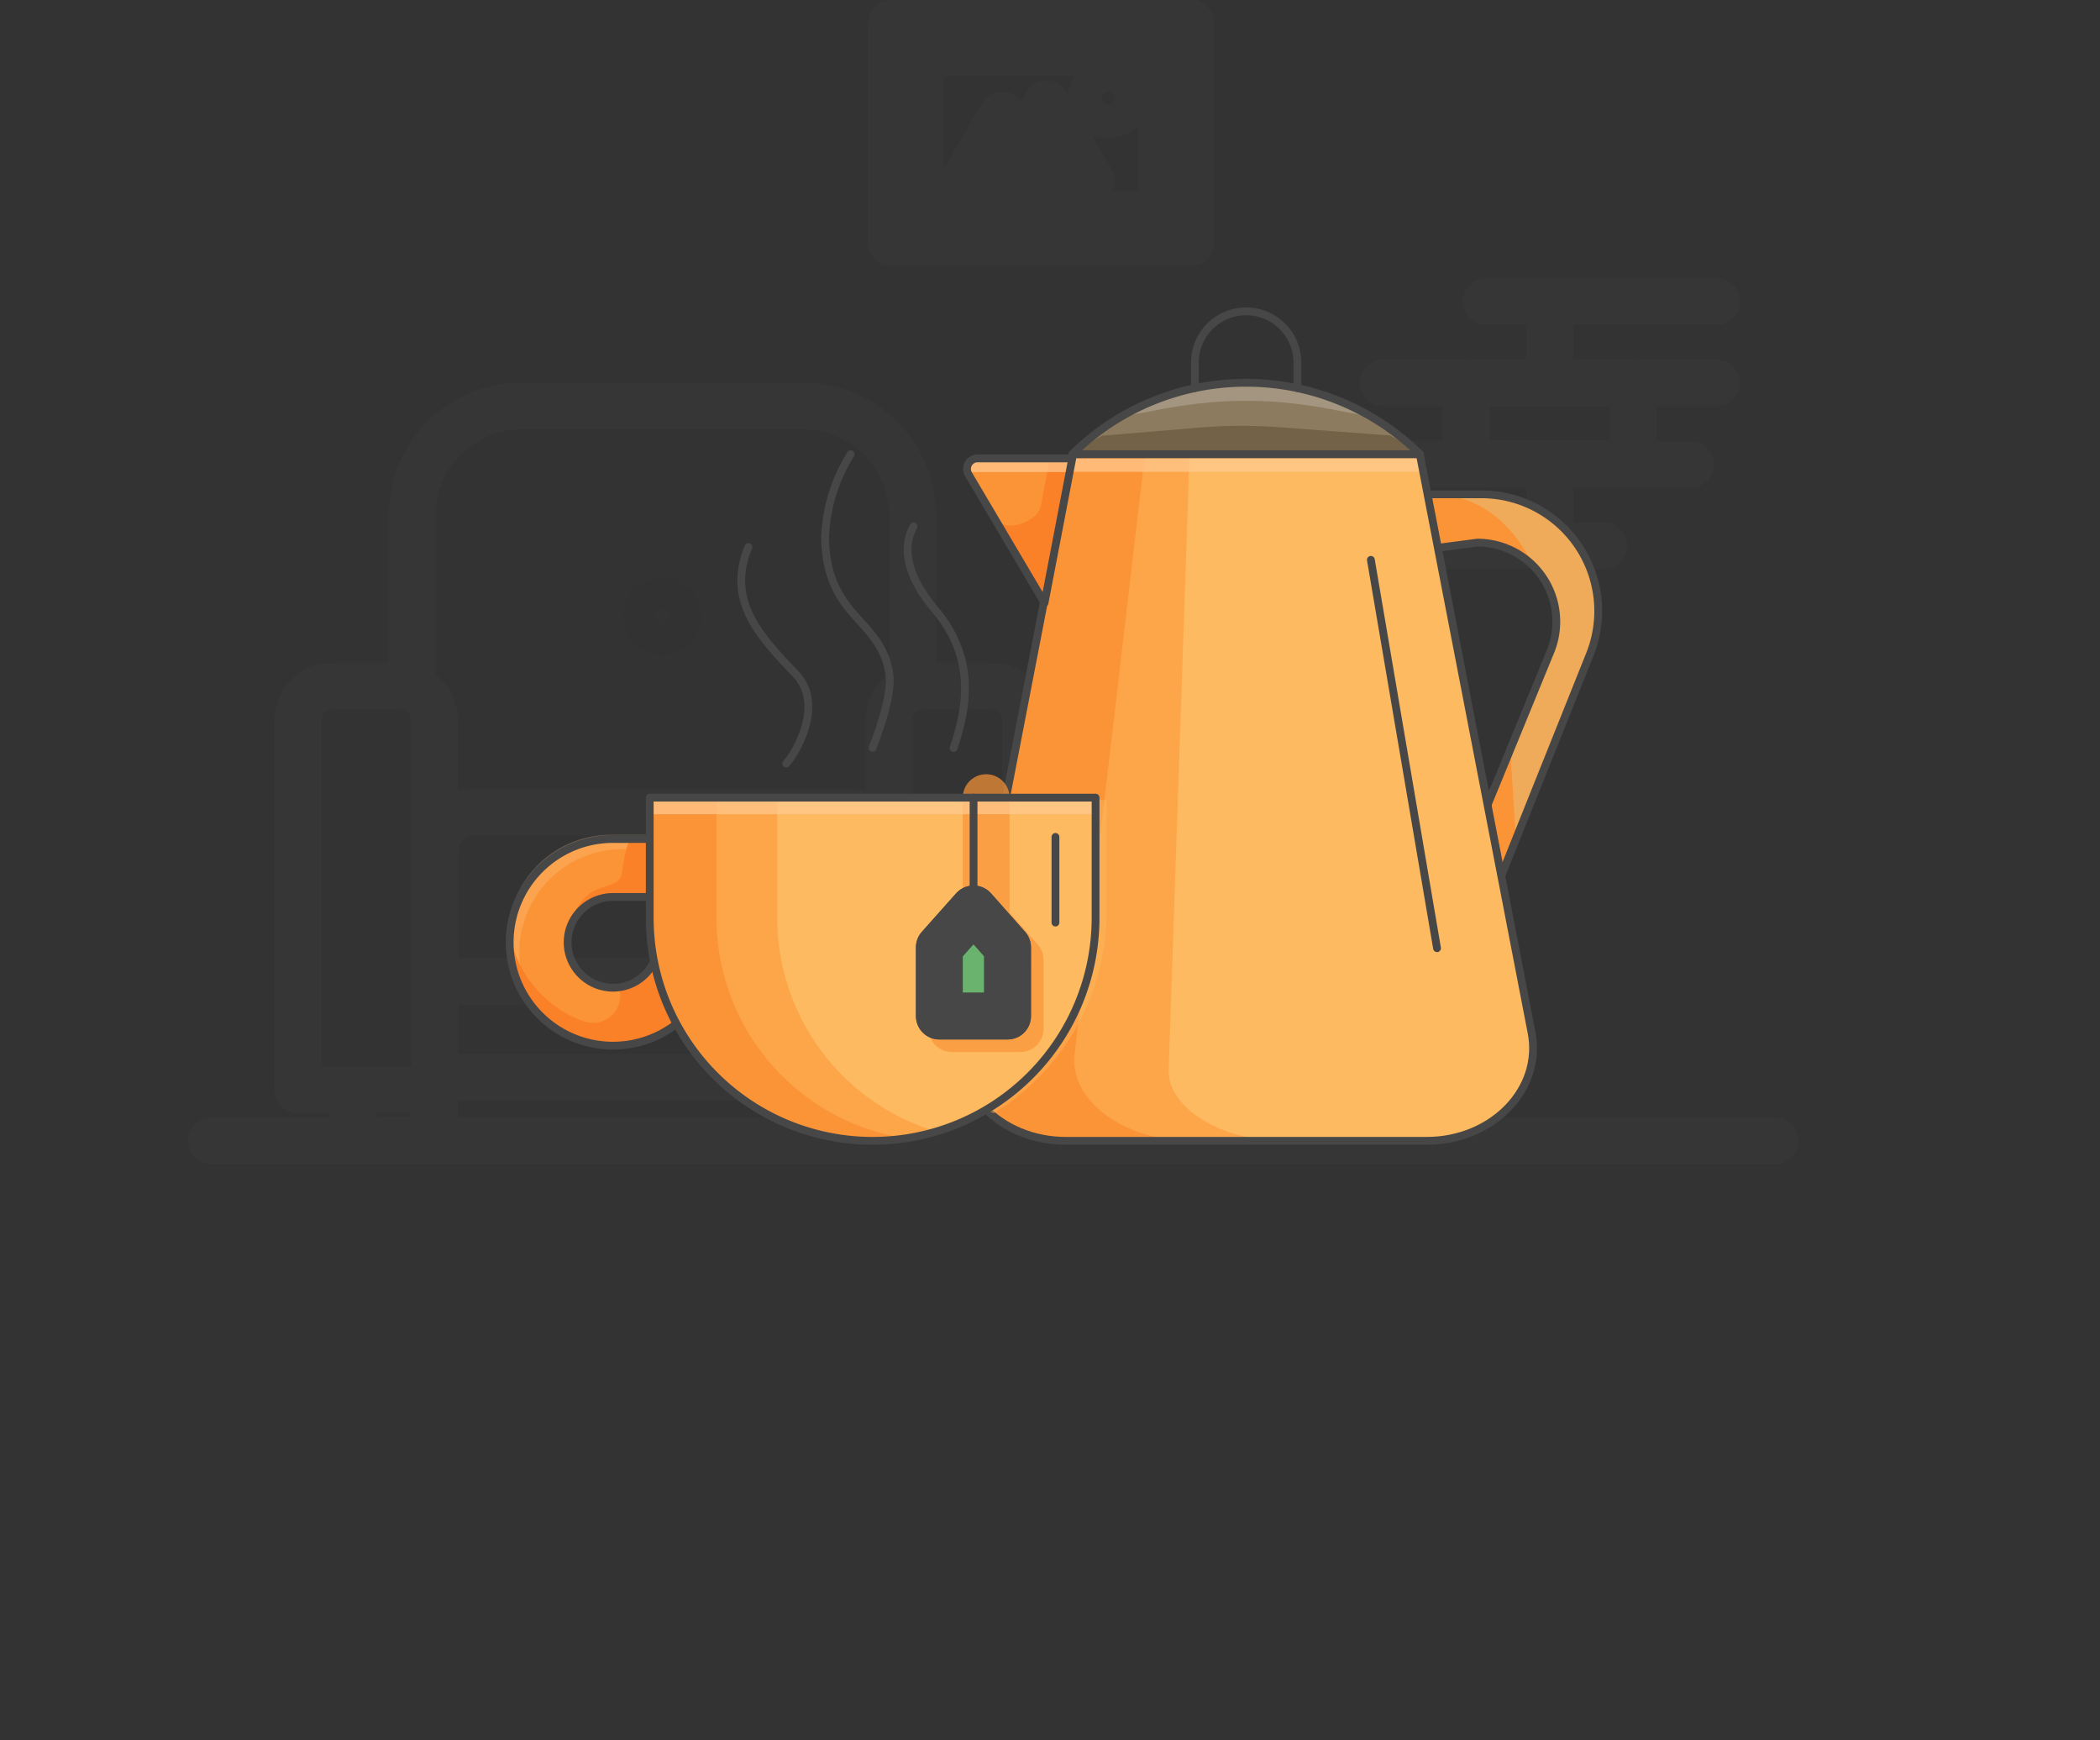<svg xmlns="http://www.w3.org/2000/svg" width="269.331" height="223.124" viewBox="0 0 269.331 223.124">
    <rect x="0" y="0" width="269.331" height="223.124" fill="#333333" stroke="none"/>
    <defs>
        <style>
            .cls-1{fill:#fff}.cls-3,.cls-7{fill:none;stroke:#474747;stroke-linecap:round;stroke-linejoin:round;stroke-miterlimit:10}.cls-3{stroke-width:6px}.cls-6{fill:#fb9437}.cls-8{fill:#fdba61}.cls-9{fill:#fca649}.cls-10{fill:#ffcb92;opacity:.7}.cls-11{fill:#8c7b5f}.cls-14{fill:#fa8128}
        </style>
    </defs>
    <g id="day80-tea" transform="translate(0 -179.7)">
        <g id="XMLID_2_" opacity="0.15" transform="translate(27.149 182.7)">
            <path id="XMLID_73_" d="M0 0L200.49 0" class="cls-3" transform="translate(0 143.284)"/>
            <g id="XMLID_32_" transform="translate(11.096 49.072)">
                <path id="XMLID_94_" d="M196.2 400.8v-21.9a14.012 14.012 0 0 1 14.005-14h36.171a14.012 14.012 0 0 1 14.005 14.005v22.112" class="cls-3" transform="translate(-181.602 -364.9)"/>
                <path id="XMLID_88_" d="M440.88 549.965H423.4v-47.456a4.322 4.322 0 0 1 4.309-4.309h8.861a4.322 4.322 0 0 1 4.309 4.309z" class="cls-3" transform="translate(-347.61 -462.298)"/>
                <path id="XMLID_76_" d="M0 0H10.342V6.464H0z" class="cls-3" transform="translate(75.79 87.667)"/>
                <path id="XMLID_72_" d="M0 0H10.342V6.464H0z" class="cls-3" transform="translate(7.11 87.667)"/>
                <path id="XMLID_70_" d="M159.48 549.965H142v-47.456a4.322 4.322 0 0 1 4.309-4.309h8.861a4.322 4.322 0 0 1 4.309 4.309z" class="cls-3" transform="translate(-142 -462.298)"/>
                <path id="XMLID_65_" d="M207.2 579.981V563.31a5 5 0 0 1 5.01-5.01h48.237a5 5 0 0 1 5.01 5.01v16.672z" class="cls-3" transform="translate(-189.64 -506.211)"/>
                <path id="XMLID_64_" d="M0 0H58.229V12.308H0z" class="cls-3" transform="translate(17.56 73.77)"/>
                <circle id="XMLID_128_" cx="2.047" cy="2.047" r="2.047" fill="none" stroke="#313031" stroke-linecap="round" stroke-linejoin="round" stroke-miterlimit="10" stroke-width="6px" transform="translate(44.628 24.886)"/>
            </g>
            <path id="XMLID_86_" d="M0 0H38.433V28.118H0z" class="cls-3" transform="translate(87.155)"/>
            <path id="XMLID_84_" d="M0 0H30.946V20.631H0z" class="cls-3" transform="translate(90.899 3.744)"/>
            <path id="XMLID_83_" d="M459 234.811l4.9-8.511 4.9 8.511z" class="cls-3" transform="translate(-362.526 -214.557)"/>
            <path id="XMLID_82_" d="M486.3 226.756l3.259-5.656 5.737 9.911h-6.545" class="cls-3" transform="translate(-382.473 -210.758)"/>
            <circle id="XMLID_81_" cx="2.182" cy="2.182" r="2.182" class="cls-3" transform="translate(112.823 7.38)"/>
            <path id="XMLID_66_" d="M759.385 315.1H738v10.423h21.385" class="cls-3" transform="translate(-566.382 -279.441)"/>
            <path id="XMLID_63_" d="M0 0L21.358 0" class="cls-3" transform="translate(150.26 46.082)"/>
            <path id="XMLID_62_" d="M8.161 0L0 0" class="cls-3" transform="translate(163.457 35.659)"/>
            <path id="XMLID_60_" d="M0 0H21.358V10.423H0z" class="cls-3" transform="translate(160.952 46.082)"/>
            <path id="XMLID_56_" d="M756.045 392.7H738v10.423h6.922" class="cls-3" transform="translate(-566.382 -336.141)"/>
            <path id="XMLID_53_" d="M0 0H21.358V10.423H0z" class="cls-3" transform="translate(150.26 56.533)"/>
        </g>
        <g id="XMLID_39_" transform="translate(120.651 219.625)">
            <path id="XMLID_4_" fill="#efab59" d="M684.749 406.9H677.1l1.347 6.949 5.764-.754a10.134 10.134 0 0 1 9.4 13.9l-8.592 20.954 1.751 9.13 11.851-29.6a14.97 14.97 0 0 0-13.872-20.579z" transform="translate(-615.387 -383.441)"/>
            <path id="XMLID_55_" d="M680.289 407.286s8.107-1.185 13.036 9.023c-3.286-2.208-6.949-3.663-12.928-2.208-1.347-6.95-.108-6.815-.108-6.815z" class="cls-6" transform="translate(-617.337 -383.692)"/>
            <path id="XMLID_52_" d="M708.14 527.7l.754 11.662-2.5 5.225-2.289-8.646z" class="cls-6" transform="translate(-635.115 -471.706)"/>
            <path id="XMLID_43_" d="M684.749 406.9H677.1l1.347 6.949 5.764-.754a10.134 10.134 0 0 1 9.4 13.9l-8.592 20.954 1.751 9.13 11.851-29.6a14.97 14.97 0 0 0-13.872-20.579z" class="cls-7" transform="translate(-615.387 -383.441)"/>
            <path id="XMLID_40_" d="M516.742 475.844h-46.3c-8.457 0-14.867-6.626-13.467-13.9l14.331-74.144h44.547l14.328 74.147c1.428 7.272-5.009 13.897-13.439 13.897z" class="cls-8" transform="translate(-454.409 -369.486)"/>
            <path id="XMLID_41_" d="M516.742 475.844h-46.3c-8.457 0-14.867-6.626-13.467-13.9l14.331-74.144h44.547l14.328 74.147c1.428 7.272-5.009 13.897-13.439 13.897z" class="cls-8" transform="translate(-454.409 -369.486)"/>
            <path id="XMLID_42_" d="M516.742 475.844h-46.3c-8.457 0-14.867-6.626-13.467-13.9l14.331-74.144h44.547l14.328 74.147c1.428 7.272-5.009 13.897-13.439 13.897z" class="cls-8" transform="translate(-454.409 -369.486)"/>
            <path id="XMLID_48_" d="M483.568 466.787l2.451-72.208.215-6.679h-15.028l-14.328 74.147c-1.4 7.272 5.01 13.9 13.467 13.9h27.822c-7.785-.03-14.761-4.231-14.599-9.16z" class="cls-9" transform="translate(-454.336 -369.559)"/>
            <path id="XMLID_46_" d="M471.575 464.848L480.6 387.9h-9.292l-14.328 74.147c-1.4 7.272 5.01 13.9 13.466 13.9h16c-8.461-.03-15.571-5.201-14.871-11.099z" class="cls-6" transform="translate(-454.409 -369.559)"/>
            <path id="XMLID_50_" d="M0 0H45.005V1.724H0z" class="cls-10" transform="translate(16.87 18.853)"/>
            <path id="XMLID_3_" d="M516.742 475.844h-46.3c-8.457 0-14.867-6.626-13.467-13.9l14.331-74.144h44.547l14.328 74.147c1.428 7.272-5.009 13.897-13.439 13.897z" class="cls-7" transform="translate(-454.409 -369.486)"/>
            <path id="XMLID_44_" d="M555.2 362.957a31.733 31.733 0 0 0-44.6 0z" class="cls-11" transform="translate(-493.73 -344.643)"/>
            <path id="XMLID_49_" d="M555.2 362.957a31.733 31.733 0 0 0-44.6 0z" class="cls-11" transform="translate(-493.73 -344.643)"/>
            <path id="XMLID_54_" fill="#736247" d="M510.6 377.942h44.6a29 29 0 0 0-3.851-2.4l-14.086-1.05a65.792 65.792 0 0 0-10.558.054l-12.255 1.023a32.774 32.774 0 0 0-3.85 2.373z" transform="translate(-493.73 -359.628)"/>
            <g id="XMLID_47_" opacity="0.2" transform="translate(23.818 8.914)">
                <path id="Path_56" d="M567.1 357.1c.027.754-6.652-1.7-15.352-1.643-8.7-.054-15.379 2.4-15.352 1.643-.027-.646 6.653-4.255 15.352-4.2 8.703-.055 15.409 3.554 15.352 4.2z" class="cls-1" transform="translate(-536.4 -352.898)"/>
            </g>
            <path id="XMLID_7_" d="M555.2 362.957a31.733 31.733 0 0 0-44.6 0z" class="cls-7" transform="translate(-493.73 -344.643)"/>
            <path id="XMLID_45_" d="M470.423 408.33l-9.75-16.483a1.354 1.354 0 0 1 1.158-2.047h12.147z" class="cls-6" transform="translate(-457.109 -370.947)"/>
            <path id="XMLID_51_" d="M470.861 389.727l-1.185 6.141c-.377 1.966-4.525 3.447-5.548 1.7l-3.07-5.656c-1.05 0-1.158-1.077-.619-.162l9.75 16.483 3.555-18.53h-2.882z" class="cls-14" transform="translate(-456.846 -370.874)"/>
            <path id="XMLID_58_" d="M460.714 391.137l.458.485h12.308l.539-1.724h-12.147c-1.023-.027-1.672.673-1.158 1.239z" class="cls-10" transform="translate(-457.15 -371.018)"/>
            <path id="XMLID_5_" d="M470.423 408.33l-9.75-16.483a1.354 1.354 0 0 1 1.158-2.047h12.147z" class="cls-7" transform="translate(-457.109 -370.947)"/>
            <path id="XMLID_6_" d="M569 329.631v-3.259a6.563 6.563 0 0 1 6.572-6.572 6.563 6.563 0 0 1 6.572 6.572v3.259" class="cls-7" transform="translate(-536.402 -319.8)"/>
            <path id="XMLID_35_" d="M0 0L8.484 49.799" class="cls-7" transform="translate(55.168 31.862)"/>
            <path id="XMLID_57_" fill="#fdba61" d="M453.981 552.527l-5.818 28.522c-1 4.821 1.858 9.346 6.572 11.608a30.264 30.264 0 0 0 14.49-25.533V552.5l-15.244.027z" opacity="0.4" transform="translate(-447.965 -489.827)"/>
        </g>
        <path id="XMLID_8_" d="M255.951 571a13.242 13.242 0 0 0-13.251 13.251 13.242 13.242 0 0 0 13.251 13.249 13.242 13.242 0 0 0 13.249-13.249V571zm5.818 13.251a5.828 5.828 0 0 1-5.818 5.818 5.828 5.828 0 0 1-5.818-5.818 5.828 5.828 0 0 1 5.818-5.818h5.818z" class="cls-6" transform="translate(-177.333 -283.719)"/>
        <path id="XMLID_22_" d="M255.951 571a13.242 13.242 0 0 0-13.251 13.251 13.242 13.242 0 0 0 13.251 13.249 13.242 13.242 0 0 0 13.249-13.249V571zm5.818 13.251a5.828 5.828 0 0 1-5.818 5.818 5.828 5.828 0 0 1-5.818-5.818 5.828 5.828 0 0 1 5.818-5.818h5.818z" class="cls-6" transform="translate(-177.333 -283.719)"/>
        <g id="XMLID_37_" opacity="0.4" transform="translate(65.097 286.742)">
            <path id="XMLID_38_" d="M243.208 584.083a13.242 13.242 0 0 1 13.251-13.251H268.2V569h-13.249a13.242 13.242 0 0 0-13.251 13.251 13.2 13.2 0 0 0 3.824 9.319 13.248 13.248 0 0 1-2.316-7.487z" class="cls-10" transform="translate(-241.7 -569)"/>
        </g>
        <path id="XMLID_31_" d="M256.724 571h1.885c-.646 0-.916 1.077-1.508 4.606-.242 1.427-2.693 1.374-3.959 2.289a7.37 7.37 0 0 0-2.828 5.36l.081-.323c0 .458-.108-.431 0 0a5.8 5.8 0 0 1 5.252-4.471h6.222v5.818a5.834 5.834 0 0 1-5.036 5.764v.054a3.508 3.508 0 0 1-4.363 4.336c-5.09-1.616-9.13-6.572-9.615-11.447a10.815 10.815 0 0 0-.054 1.32 13.242 13.242 0 0 0 13.251 13.251 13.089 13.089 0 0 0 6.06-1.481c.162-.081.3-.162.458-.242a15.342 15.342 0 0 0 1.751-1.185 4.031 4.031 0 0 0 .35-.3c.027-.027.054-.054.081-.054.108-.108.215-.189.323-.3l.081-.081.323-.323a.589.589 0 0 1 .135-.108.71.71 0 0 0 .539-.485 1.76 1.76 0 0 1 .4-.646c.081-.108.135-.188.215-.3.054-.054.081-.135.135-.188.054-.081.135-.189.189-.269s.081-.135.135-.215.108-.188.162-.269a1.092 1.092 0 0 0 .135-.242 2.938 2.938 0 0 0 .215-.4c.054-.108.108-.215.189-.35.027-.081.081-.162.108-.242.054-.108.081-.189.135-.3.027-.081.081-.162.108-.242.054-.108.081-.215.135-.323l.081-.242a1.744 1.744 0 0 0 .108-.35 1.861 1.861 0 0 1 .081-.215c.054-.162.081-.323.135-.485 0-.027.027-.054.027-.108.054-.189.081-.377.135-.593a.458.458 0 0 0 .027-.188l.081-.4c0-.081.027-.162.027-.242.027-.135.027-.269.054-.4 0-.081.027-.162.027-.242 0-.135.027-.3.027-.431v-.189c0-.215.027-.431.027-.619V571z" class="cls-14" transform="translate(-177.406 -283.719)"/>
        <path id="XMLID_20_" d="M255.951 571a13.242 13.242 0 0 0-13.251 13.251 13.242 13.242 0 0 0 13.251 13.249 13.242 13.242 0 0 0 13.249-13.249V571zm5.818 13.251a5.828 5.828 0 0 1-5.818 5.818 5.828 5.828 0 0 1-5.818-5.818 5.828 5.828 0 0 1 5.818-5.818h5.818z" class="cls-7" transform="translate(-177.333 -283.719)"/>
        <path id="XMLID_11_" d="M337.976 595.309a28.575 28.575 0 0 1-28.576-28.576V551.3h57.179v15.433a28.6 28.6 0 0 1-28.603 28.576z" class="cls-8" transform="translate(-226.069 -269.325)"/>
        <g id="XMLID_29_" stroke="#fb9437" stroke-linecap="round" stroke-linejoin="round" stroke-miterlimit="10" stroke-width="6px" opacity="0.7" transform="translate(122.088 281.975)">
            <path id="XMLID_28_" fill="#a9a9a9" d="M462.053 624.036H453.3v-8.807l4.39-4.929 4.363 4.929z" transform="translate(-453.3 -594.41)"/>
            <path id="XMLID_27_" fill="none" d="M0 0L0 15.891" transform="translate(4.39)"/>
        </g>
        <path id="XMLID_26_" d="M325.675 566.733V551.3H309.3v15.433a28.575 28.575 0 0 0 28.576 28.576 28.255 28.255 0 0 0 8.188-1.185 28.637 28.637 0 0 1-20.389-27.391z" class="cls-9" transform="translate(-225.996 -269.325)"/>
        <path id="XMLID_25_" d="M317.965 566.733V551.3H309.4v15.433a28.575 28.575 0 0 0 28.576 28.576 28.124 28.124 0 0 0 4.282-.323 28.575 28.575 0 0 1-24.293-28.253z" class="cls-6" transform="translate(-226.069 -269.325)"/>
        <path id="XMLID_30_" d="M0 0H57.179V1.912H0z" class="cls-10" transform="translate(83.331 282.191)"/>
        <path id="XMLID_1_" d="M337.976 595.309a28.575 28.575 0 0 1-28.576-28.576V551.3h57.179v15.433a28.6 28.6 0 0 1-28.603 28.576z" class="cls-7" transform="translate(-226.069 -269.325)"/>
        <path id="XMLID_21_" fill="#d51c29" d="M456.053 618.036H447.3v-8.807l4.39-4.929 4.363 4.929z" transform="translate(-326.828 -308.05)"/>
        <path id="XMLID_9_" fill="#6ab36f" stroke="#474747" stroke-linecap="round" stroke-linejoin="round" stroke-miterlimit="10" stroke-width="6px" d="M456.053 618.036H447.3v-8.807l4.39-4.929 4.363 4.929z" transform="translate(-326.828 -308.05)"/>
        <path id="XMLID_36_" fill="#88ce8e" d="M448.916 610.845l4.282-4.821-1.508-1.724-4.39 4.929v8.807h1.616z" transform="translate(-326.828 -308.05)"/>
        <path id="XMLID_12_" d="M0 0L0 14.275" class="cls-7" transform="translate(124.862 281.975)"/>
        <path id="XMLID_13_" d="M396.181 387.8a21.553 21.553 0 0 0-3.286 10.773c.215 10.235 7.083 10.262 8.215 17.264.3 1.858-.3 4.848-2.128 9.615" class="cls-7" transform="translate(-287.075 -149.86)"/>
        <path id="XMLID_14_" d="M432.937 422.2c-.781 1.454-2.074 4.929 2.8 10.719 5.279 6.248 4.04 12.659 2.343 17.7" class="cls-7" transform="translate(-315.778 -174.995)"/>
        <path id="XMLID_15_" d="M353.887 432c-2.855 6.841 1.374 11.393 6.087 16.321 3.69 3.878-.027 10.154-1.239 11.447" class="cls-7" transform="translate(-257.897 -182.156)"/>
        <path id="XMLID_16_" d="M0 0L0 10.989" class="cls-7" transform="translate(135.366 287.012)"/>
        <path id="XMLID_33_" d="M456.053 618.036H447.3v-8.807l4.39-4.929 4.363 4.929z" class="cls-3" transform="translate(-326.828 -308.05)"/>
    </g>
</svg>
